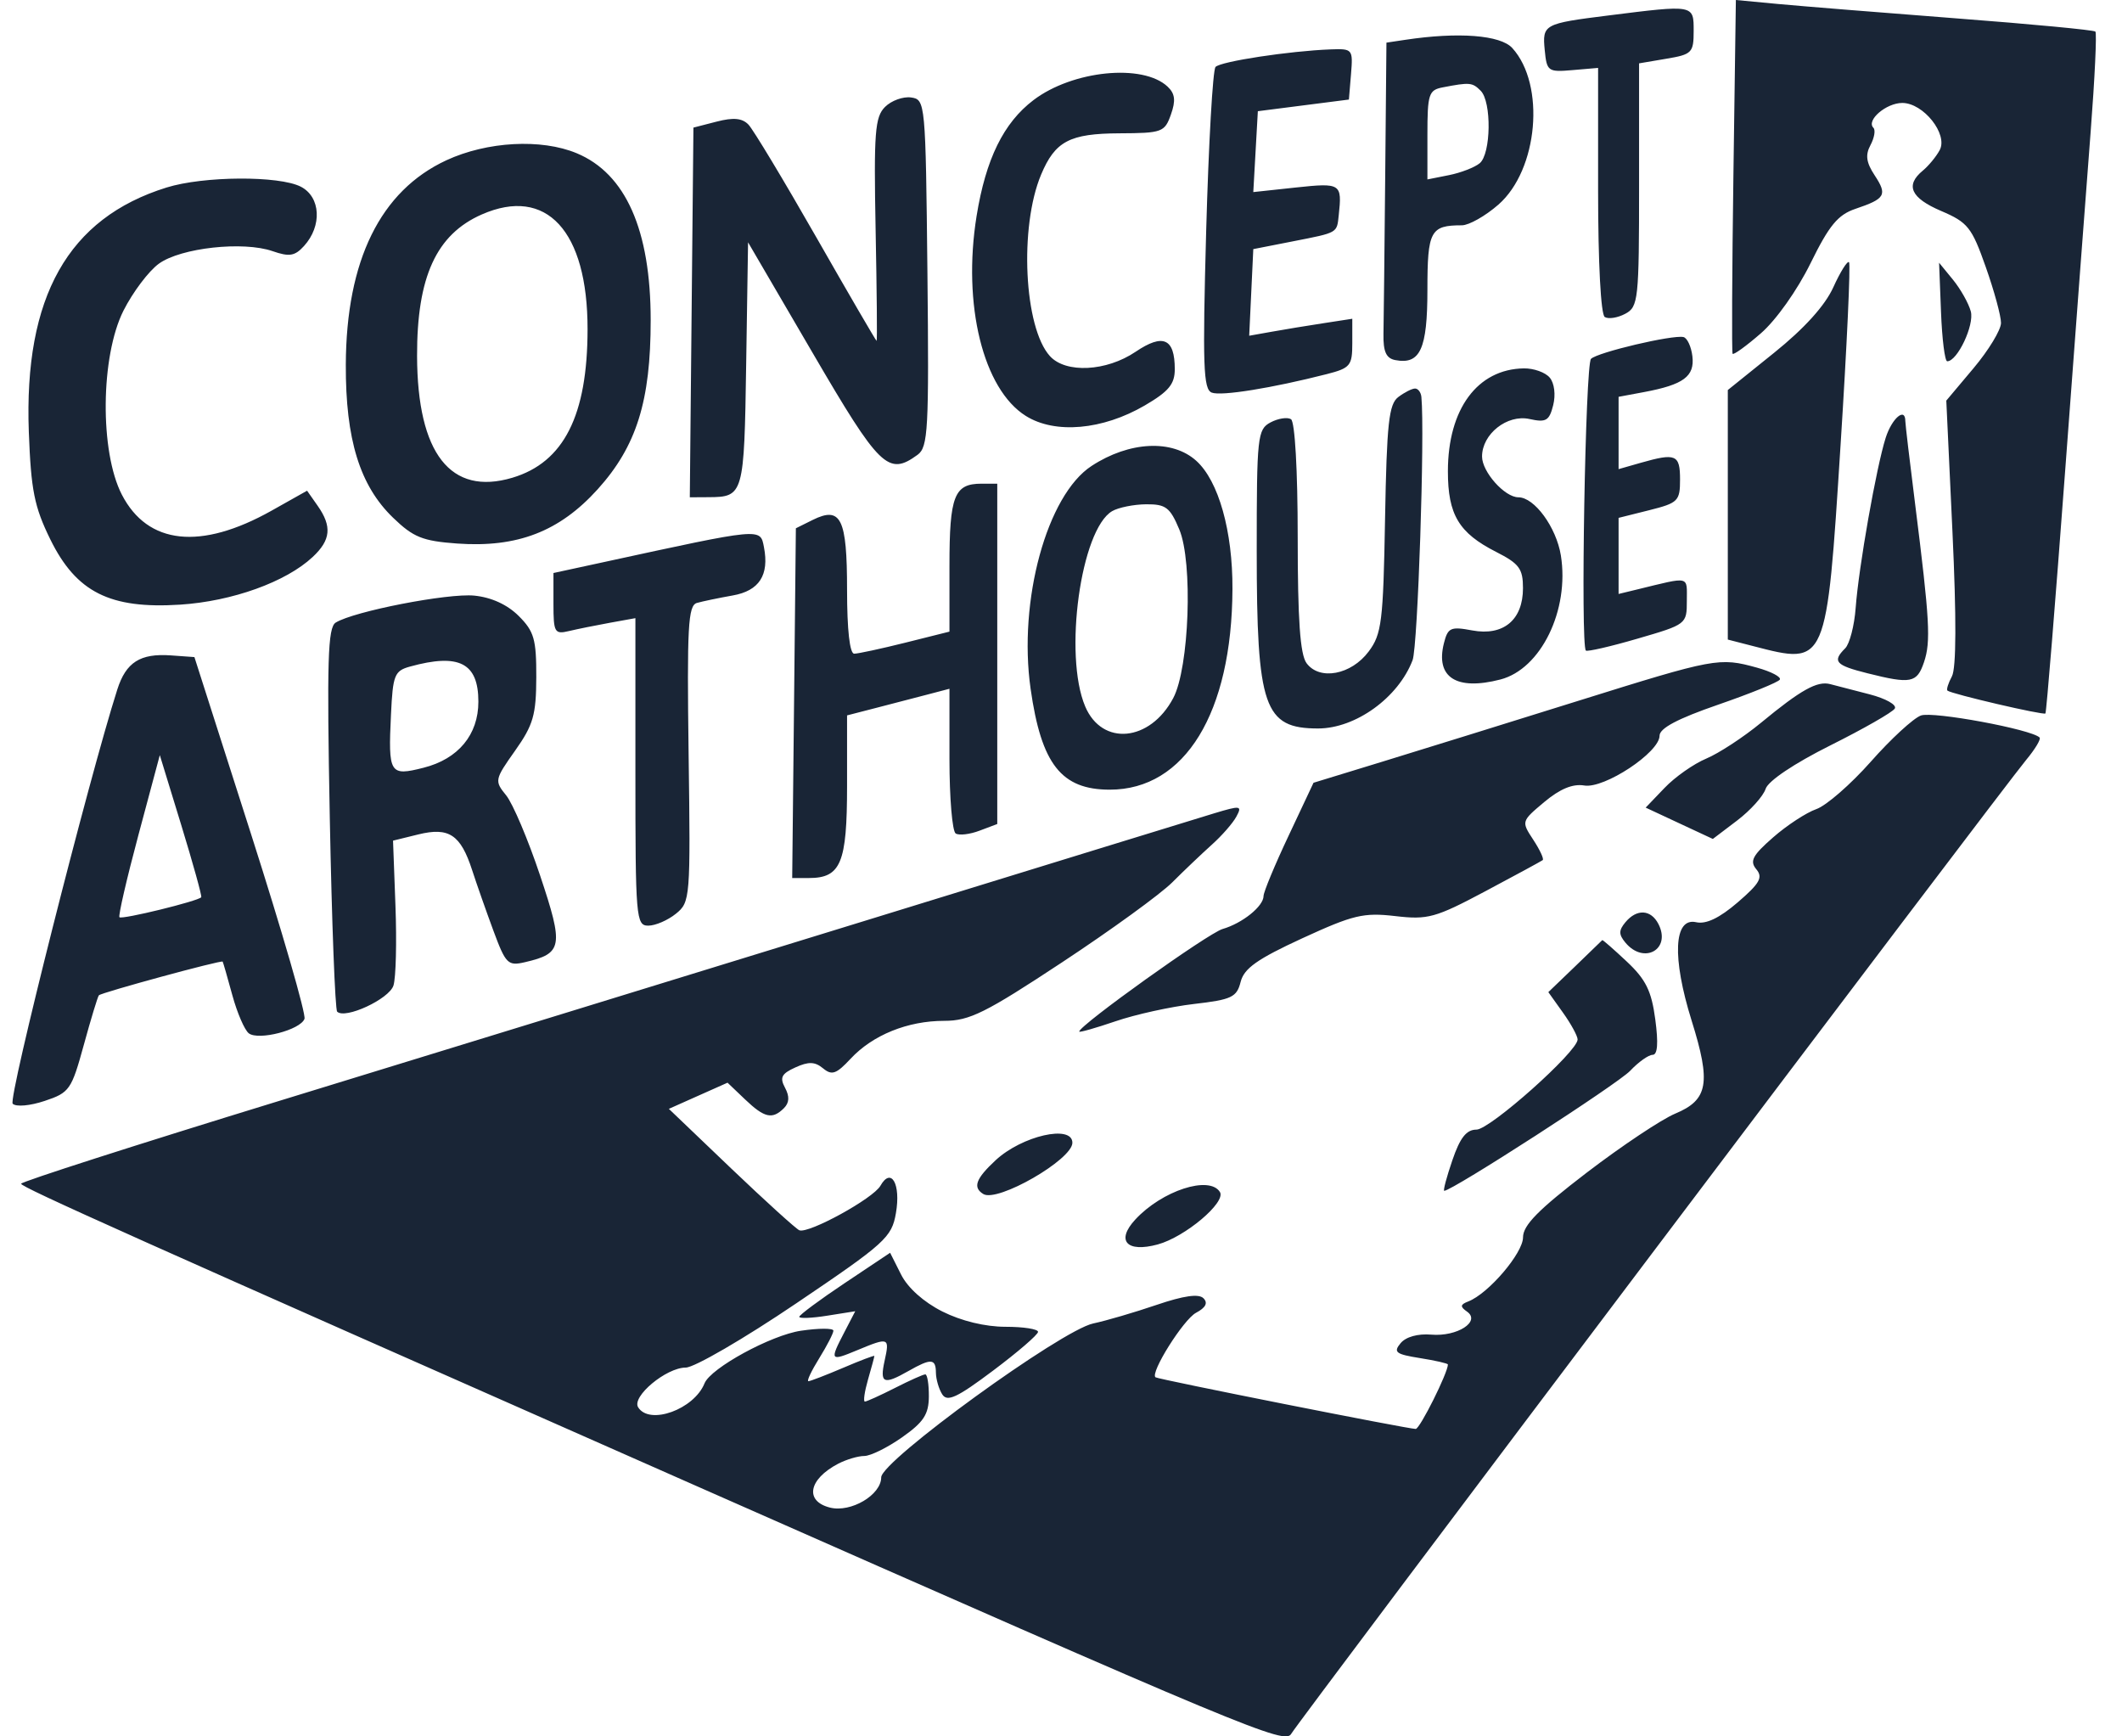 <svg width="55" height="45" viewBox="0 0 55 45" fill="none" xmlns="http://www.w3.org/2000/svg">
<path fill-rule="evenodd" clip-rule="evenodd" d="M50.705 0.476C52.648 0.624 54.27 0.778 54.31 0.818C54.35 0.858 54.295 2.024 54.188 3.409C54.081 4.794 53.784 8.742 53.528 12.183C53.272 15.623 53.041 18.462 53.015 18.49C52.968 18.541 50.587 17.987 50.476 17.898C50.444 17.873 50.496 17.706 50.592 17.527C50.705 17.317 50.71 16.006 50.606 13.792L50.446 10.382L51.154 9.54C51.543 9.077 51.863 8.55 51.864 8.37C51.865 8.19 51.687 7.536 51.468 6.917C51.108 5.894 51.003 5.762 50.316 5.469C49.525 5.132 49.375 4.803 49.837 4.422C49.988 4.297 50.185 4.058 50.275 3.89C50.496 3.478 49.853 2.668 49.305 2.668C48.888 2.668 48.363 3.119 48.557 3.312C48.616 3.371 48.581 3.572 48.481 3.76C48.343 4.016 48.37 4.212 48.59 4.545C48.924 5.053 48.868 5.15 48.089 5.413C47.636 5.566 47.409 5.842 46.927 6.823C46.583 7.522 46.034 8.297 45.639 8.639C45.261 8.968 44.931 9.206 44.907 9.168C44.883 9.13 44.893 7.052 44.928 4.55L44.992 0L46.082 0.103C46.682 0.159 48.762 0.327 50.705 0.476ZM43.898 0.802C43.898 1.366 43.855 1.411 43.191 1.522L42.483 1.642V4.792C42.483 7.772 42.464 7.952 42.125 8.132C41.928 8.237 41.69 8.275 41.594 8.216C41.492 8.153 41.421 6.816 41.421 4.934V1.76L40.757 1.817C40.124 1.872 40.091 1.849 40.038 1.301C39.973 0.631 40.011 0.611 41.687 0.401C43.917 0.121 43.898 0.118 43.898 0.802ZM39.197 1.245C40.062 2.197 39.867 4.402 38.838 5.302C38.5 5.598 38.073 5.839 37.89 5.839C37.074 5.839 36.997 5.983 36.997 7.511C36.997 9.046 36.81 9.455 36.165 9.332C35.928 9.287 35.85 9.114 35.858 8.657C35.865 8.319 35.885 6.481 35.903 4.574L35.935 1.105L36.422 1.032C37.799 0.824 38.891 0.908 39.197 1.245ZM35.017 1.919L34.962 2.58L33.782 2.731L32.602 2.882L32.543 3.93L32.484 4.978L33.59 4.859C34.756 4.735 34.787 4.755 34.699 5.575C34.649 6.045 34.687 6.023 33.513 6.254L32.484 6.456L32.431 7.579L32.378 8.701L32.962 8.597C33.283 8.539 33.885 8.44 34.298 8.377L35.05 8.261V8.894C35.05 9.477 34.999 9.539 34.387 9.696C32.967 10.058 31.655 10.27 31.408 10.175C31.188 10.091 31.167 9.479 31.263 5.976C31.326 3.72 31.434 1.812 31.505 1.735C31.634 1.593 33.417 1.321 34.486 1.28C35.058 1.259 35.07 1.274 35.017 1.919ZM30.263 2.245C30.456 2.427 30.478 2.605 30.349 2.968C30.187 3.426 30.122 3.45 29.014 3.455C27.724 3.461 27.347 3.66 26.984 4.526C26.415 5.882 26.541 8.49 27.213 9.229C27.624 9.681 28.676 9.628 29.433 9.117C30.146 8.635 30.449 8.769 30.449 9.568C30.449 9.956 30.292 10.145 29.671 10.508C28.578 11.145 27.346 11.254 26.588 10.779C25.482 10.086 24.942 7.897 25.312 5.599C25.551 4.121 26.011 3.183 26.787 2.594C27.8 1.824 29.621 1.642 30.263 2.245ZM37.395 2.264C37.031 2.333 36.997 2.437 36.997 3.495V4.65L37.555 4.539C37.862 4.478 38.221 4.339 38.352 4.231C38.647 3.987 38.665 2.637 38.377 2.351C38.161 2.135 38.095 2.129 37.395 2.264ZM24.038 7.073C24.08 11.141 24.056 11.587 23.782 11.787C23.022 12.34 22.803 12.128 21.061 9.143L19.389 6.28L19.34 9.444C19.289 12.825 19.273 12.88 18.369 12.885L17.879 12.888L17.926 8.097L17.973 3.307L18.574 3.152C19.01 3.039 19.237 3.061 19.399 3.229C19.522 3.356 20.313 4.67 21.157 6.148C22.001 7.626 22.705 8.835 22.721 8.835C22.738 8.835 22.726 7.538 22.695 5.952C22.647 3.432 22.677 3.031 22.939 2.771C23.103 2.607 23.407 2.497 23.614 2.526C23.985 2.579 23.991 2.643 24.038 7.073ZM14.947 3.971C16.217 4.499 16.865 5.961 16.865 8.299C16.865 10.394 16.498 11.564 15.492 12.679C14.501 13.776 13.408 14.198 11.848 14.086C10.953 14.021 10.714 13.925 10.189 13.418C9.325 12.585 8.956 11.388 8.963 9.452C8.973 6.75 9.86 4.946 11.569 4.154C12.625 3.665 14.028 3.588 14.947 3.971ZM7.798 4.839C8.313 5.105 8.353 5.855 7.88 6.375C7.642 6.637 7.5 6.66 7.065 6.509C6.302 6.244 4.687 6.422 4.119 6.833C3.855 7.023 3.442 7.572 3.2 8.051C2.605 9.236 2.583 11.704 3.158 12.819C3.829 14.118 5.202 14.265 7.038 13.235L7.959 12.717L8.232 13.106C8.609 13.642 8.575 13.995 8.105 14.434C7.413 15.082 6.02 15.583 4.67 15.67C2.851 15.787 1.977 15.348 1.304 13.979C0.889 13.133 0.804 12.707 0.747 11.195C0.617 7.692 1.765 5.654 4.316 4.86C5.278 4.56 7.235 4.549 7.798 4.839ZM12.487 5.558C11.308 6.076 10.805 7.176 10.81 9.226C10.817 11.755 11.68 12.858 13.28 12.381C14.613 11.983 15.228 10.769 15.229 8.53C15.231 5.981 14.162 4.822 12.487 5.558ZM47.707 11.51C47.34 17.272 47.354 17.239 45.447 16.746L44.783 16.575V13.341V10.108L45.985 9.141C46.767 8.512 47.302 7.92 47.517 7.446C47.699 7.045 47.882 6.752 47.925 6.795C47.968 6.837 47.87 8.959 47.707 11.51ZM51.081 8.07C51.177 8.423 50.733 9.364 50.47 9.363C50.408 9.363 50.336 8.788 50.309 8.086L50.259 6.809L50.619 7.249C50.816 7.491 51.025 7.861 51.081 8.07ZM43.865 9.233C43.927 9.754 43.637 9.969 42.612 10.161L41.952 10.284V11.221V12.158L42.526 11.994C43.437 11.734 43.545 11.78 43.545 12.426C43.545 12.985 43.496 13.034 42.748 13.222L41.952 13.421V14.407V15.393L42.439 15.275C43.825 14.938 43.721 14.914 43.721 15.572C43.721 16.175 43.711 16.183 42.444 16.551C41.742 16.756 41.138 16.894 41.104 16.86C40.963 16.719 41.091 9.446 41.237 9.3C41.408 9.13 43.346 8.673 43.633 8.735C43.73 8.757 43.835 8.981 43.865 9.233ZM40.168 9.787C40.288 9.93 40.325 10.232 40.257 10.501C40.155 10.906 40.072 10.954 39.642 10.859C39.064 10.733 38.413 11.248 38.413 11.831C38.413 12.229 39 12.888 39.355 12.888C39.771 12.888 40.338 13.665 40.456 14.395C40.683 15.812 39.939 17.339 38.888 17.61C37.746 17.905 37.202 17.554 37.425 16.669C37.527 16.265 37.599 16.233 38.159 16.338C38.967 16.488 39.474 16.066 39.474 15.243C39.474 14.739 39.378 14.608 38.778 14.303C37.811 13.812 37.528 13.339 37.528 12.214C37.528 10.602 38.293 9.565 39.497 9.547C39.753 9.543 40.055 9.651 40.168 9.787ZM36.841 10.289C36.932 11.242 36.748 16.753 36.613 17.108C36.244 18.079 35.137 18.879 34.163 18.879C32.761 18.879 32.573 18.335 32.573 14.277C32.573 11.308 32.592 11.128 32.931 10.947C33.127 10.843 33.366 10.805 33.461 10.864C33.563 10.926 33.635 12.186 33.635 13.922C33.635 16.064 33.698 16.959 33.864 17.186C34.201 17.644 35.023 17.49 35.475 16.884C35.812 16.434 35.852 16.111 35.899 13.448C35.944 10.969 35.997 10.474 36.243 10.289C36.403 10.168 36.598 10.069 36.677 10.069C36.755 10.069 36.83 10.168 36.841 10.289ZM49.384 10.913C49.384 10.989 49.499 11.961 49.639 13.071C50.017 16.075 50.048 16.629 49.868 17.161C49.685 17.701 49.531 17.732 48.401 17.448C47.572 17.24 47.484 17.141 47.825 16.802C47.94 16.687 48.063 16.215 48.097 15.753C48.175 14.699 48.633 12.104 48.875 11.346C49.037 10.838 49.384 10.543 49.384 10.913ZM31.006 11.942C31.584 12.463 31.951 13.764 31.944 15.267C31.93 18.475 30.713 20.465 28.765 20.465C27.508 20.465 26.99 19.805 26.712 17.85C26.387 15.565 27.135 12.83 28.293 12.075C29.273 11.435 30.384 11.381 31.006 11.942ZM25.848 16.945V21.355L25.391 21.527C25.139 21.623 24.861 21.656 24.771 21.601C24.682 21.546 24.609 20.68 24.609 19.676V17.85L24.034 18.001C23.718 18.084 23.121 18.239 22.707 18.346L21.955 18.54V20.371C21.955 22.367 21.794 22.755 20.966 22.755H20.533L20.581 18.223L20.628 13.691L21.063 13.475C21.797 13.111 21.955 13.432 21.955 15.288C21.955 16.319 22.024 16.941 22.14 16.941C22.241 16.941 22.839 16.812 23.467 16.655L24.609 16.369V14.664C24.609 12.849 24.732 12.535 25.441 12.535H25.848V16.945ZM28.827 13.246C28.013 13.719 27.562 16.976 28.127 18.308C28.565 19.343 29.808 19.225 30.409 18.092C30.825 17.308 30.923 14.572 30.566 13.721C30.326 13.148 30.215 13.065 29.706 13.069C29.385 13.072 28.989 13.152 28.827 13.246ZM19.801 14.181C19.941 14.905 19.678 15.311 18.992 15.432C18.627 15.497 18.208 15.584 18.062 15.626C17.834 15.692 17.804 16.25 17.848 19.537C17.899 23.281 17.891 23.38 17.519 23.68C17.309 23.85 16.987 23.989 16.803 23.989C16.485 23.989 16.469 23.793 16.469 20.005V16.02L15.806 16.14C15.441 16.206 14.963 16.303 14.744 16.355C14.375 16.443 14.345 16.39 14.345 15.65V14.85L15.629 14.572C19.777 13.671 19.703 13.678 19.801 14.181ZM13.444 15.963C13.844 16.362 13.903 16.567 13.9 17.552C13.897 18.529 13.822 18.788 13.351 19.454C12.82 20.204 12.813 20.236 13.119 20.612C13.292 20.825 13.688 21.759 13.998 22.687C14.615 24.532 14.584 24.709 13.606 24.936C13.165 25.039 13.108 24.982 12.789 24.121C12.601 23.612 12.352 22.905 12.237 22.549C11.938 21.63 11.636 21.43 10.842 21.625L10.187 21.786L10.25 23.481C10.285 24.413 10.262 25.34 10.198 25.541C10.086 25.892 8.944 26.422 8.739 26.218C8.686 26.165 8.6 23.909 8.548 21.205C8.47 17.116 8.496 16.262 8.701 16.135C9.174 15.842 11.607 15.369 12.293 15.436C12.736 15.48 13.149 15.669 13.444 15.963ZM6.505 21.61C7.311 24.13 7.935 26.287 7.892 26.404C7.788 26.691 6.7 26.973 6.448 26.779C6.339 26.694 6.147 26.25 6.022 25.792C5.897 25.333 5.784 24.941 5.771 24.921C5.741 24.875 2.638 25.72 2.563 25.794C2.534 25.824 2.358 26.401 2.173 27.077C1.853 28.243 1.802 28.317 1.159 28.531C0.777 28.659 0.415 28.69 0.329 28.604C0.204 28.48 2.301 20.18 3.041 17.867C3.266 17.163 3.634 16.929 4.428 16.985L5.039 17.029L6.505 21.61ZM10.629 17.274C10.225 17.385 10.182 17.491 10.134 18.515C10.06 20.057 10.098 20.12 10.977 19.897C11.877 19.67 12.399 19.042 12.399 18.185C12.399 17.181 11.9 16.924 10.629 17.274ZM45.54 17.303C45.907 17.405 46.173 17.544 46.131 17.613C46.088 17.681 45.37 17.973 44.534 18.262C43.482 18.625 43.014 18.873 43.014 19.067C43.014 19.499 41.582 20.445 41.062 20.357C40.765 20.307 40.433 20.444 40.026 20.785C39.43 21.285 39.429 21.288 39.74 21.762C39.912 22.024 40.023 22.262 39.985 22.291C39.947 22.32 39.28 22.682 38.501 23.096C37.201 23.787 37.01 23.84 36.162 23.741C35.34 23.646 35.073 23.71 33.753 24.317C32.587 24.854 32.245 25.096 32.156 25.446C32.056 25.844 31.925 25.906 30.947 26.019C30.343 26.089 29.427 26.291 28.911 26.468C28.394 26.644 27.972 26.764 27.972 26.734C27.972 26.574 31.312 24.185 31.688 24.076C32.204 23.926 32.75 23.486 32.75 23.22C32.75 23.119 33.041 22.417 33.398 21.661L34.045 20.286L35.831 19.739C36.813 19.438 39.09 18.731 40.89 18.168C44.459 17.052 44.56 17.033 45.54 17.303ZM48.461 17.995C48.877 18.103 49.17 18.268 49.111 18.363C49.052 18.459 48.299 18.889 47.438 19.319C46.497 19.79 45.829 20.239 45.763 20.444C45.703 20.632 45.371 21.001 45.025 21.264L44.395 21.742L43.524 21.336L42.654 20.93L43.144 20.419C43.413 20.137 43.9 19.795 44.226 19.659C44.552 19.522 45.189 19.105 45.642 18.732C46.678 17.877 47.102 17.64 47.438 17.73C47.584 17.769 48.044 17.888 48.461 17.995ZM52.864 19.113C52.905 19.154 52.748 19.415 52.516 19.694C51.884 20.452 33.643 44.622 33.468 44.932C33.306 45.222 32.402 44.845 17.973 38.477C3.402 32.045 0.552 30.769 0.547 30.678C0.544 30.627 3.549 29.662 7.223 28.535C10.897 27.408 17.686 25.321 22.309 23.897C26.932 22.472 31.051 21.205 31.463 21.08C32.158 20.87 32.2 20.876 32.046 21.162C31.955 21.332 31.668 21.66 31.408 21.892C31.149 22.125 30.687 22.564 30.383 22.868C30.079 23.172 28.795 24.104 27.53 24.938C25.539 26.252 25.129 26.456 24.472 26.456C23.526 26.456 22.619 26.823 22.046 27.439C21.676 27.836 21.561 27.876 21.333 27.687C21.122 27.513 20.959 27.507 20.616 27.663C20.255 27.826 20.205 27.925 20.347 28.19C20.468 28.415 20.459 28.579 20.319 28.719C20.018 29.018 19.814 28.972 19.31 28.491L18.857 28.059L18.096 28.398L17.336 28.737L18.954 30.284C19.845 31.134 20.639 31.854 20.719 31.884C20.966 31.975 22.632 31.06 22.819 30.731C23.099 30.236 23.353 30.685 23.221 31.441C23.113 32.067 22.947 32.218 20.64 33.776C19.285 34.693 17.995 35.442 17.774 35.442C17.269 35.442 16.367 36.193 16.54 36.471C16.833 36.943 17.988 36.527 18.261 35.85C18.421 35.454 19.985 34.601 20.761 34.487C21.223 34.419 21.601 34.418 21.601 34.486C21.601 34.553 21.435 34.875 21.233 35.201C21.03 35.528 20.904 35.795 20.953 35.795C21.001 35.795 21.406 35.639 21.852 35.449C22.298 35.258 22.663 35.12 22.663 35.141C22.663 35.163 22.589 35.438 22.498 35.752C22.408 36.066 22.371 36.323 22.417 36.323C22.462 36.323 22.812 36.165 23.194 35.971C23.575 35.777 23.93 35.618 23.983 35.618C24.035 35.618 24.077 35.876 24.075 36.191C24.072 36.654 23.939 36.857 23.383 37.248C23.004 37.515 22.563 37.733 22.402 37.733C22.241 37.733 21.935 37.824 21.722 37.935C20.954 38.338 20.851 38.905 21.514 39.071C22.056 39.206 22.84 38.742 22.84 38.286C22.84 37.861 27.506 34.475 28.334 34.299C28.67 34.228 29.41 34.011 29.979 33.817C30.679 33.579 31.07 33.523 31.192 33.645C31.314 33.766 31.252 33.888 31 34.022C30.673 34.196 29.801 35.585 29.95 35.694C30.026 35.749 36.516 37.037 36.694 37.032C36.803 37.029 37.528 35.578 37.528 35.362C37.528 35.334 37.201 35.259 36.802 35.196C36.176 35.096 36.108 35.043 36.302 34.81C36.439 34.645 36.75 34.559 37.096 34.588C37.77 34.646 38.388 34.247 38.023 33.991C37.839 33.862 37.846 33.809 38.059 33.727C38.58 33.524 39.474 32.477 39.475 32.068C39.475 31.753 39.871 31.351 41.125 30.391C42.033 29.697 43.065 29.009 43.419 28.861C44.274 28.505 44.352 28.068 43.845 26.45C43.334 24.815 43.381 23.77 43.962 23.9C44.219 23.958 44.565 23.793 45.039 23.386C45.613 22.892 45.699 22.74 45.522 22.528C45.345 22.316 45.423 22.168 45.958 21.701C46.315 21.388 46.819 21.059 47.077 20.969C47.334 20.88 47.969 20.327 48.488 19.741C49.006 19.154 49.591 18.615 49.788 18.543C50.098 18.428 52.652 18.901 52.864 19.113ZM3.588 21.639C3.283 22.778 3.062 23.737 3.096 23.771C3.162 23.837 5.15 23.35 5.216 23.252C5.237 23.221 5.003 22.38 4.698 21.383L4.142 19.57L3.588 21.639ZM42.984 23.945C43.323 24.602 42.61 25.006 42.129 24.429C41.953 24.218 41.953 24.112 42.129 23.901C42.423 23.548 42.788 23.567 42.984 23.945ZM42.165 24.92C42.659 25.384 42.805 25.681 42.903 26.418C42.986 27.035 42.963 27.337 42.834 27.337C42.729 27.337 42.467 27.523 42.253 27.75C41.934 28.088 37.638 30.861 37.433 30.861C37.4 30.861 37.494 30.504 37.644 30.068C37.843 29.484 38.008 29.275 38.268 29.275C38.619 29.275 40.89 27.253 40.89 26.939C40.89 26.849 40.719 26.535 40.51 26.243L40.131 25.712L40.82 25.05C41.199 24.686 41.518 24.377 41.529 24.364C41.54 24.352 41.826 24.602 42.165 24.92ZM27.795 29.616C27.795 30.052 25.853 31.17 25.486 30.944C25.208 30.773 25.29 30.548 25.804 30.07C26.488 29.434 27.795 29.136 27.795 29.616ZM31.619 30.892C31.784 31.158 30.717 32.058 30.007 32.251C29.201 32.469 28.918 32.154 29.426 31.605C30.12 30.855 31.348 30.456 31.619 30.892ZM24.426 33.989C24.917 34.235 25.536 34.385 26.063 34.385C26.529 34.385 26.908 34.444 26.905 34.517C26.903 34.59 26.379 35.041 25.742 35.519C24.806 36.222 24.552 36.34 24.422 36.136C24.333 35.997 24.26 35.744 24.258 35.574C24.255 35.205 24.132 35.198 23.548 35.53C22.901 35.898 22.798 35.855 22.928 35.266C23.062 34.658 23.04 34.65 22.215 34.993C21.513 35.285 21.5 35.267 21.884 34.527L22.167 33.982L21.442 34.097C21.043 34.161 20.716 34.174 20.716 34.127C20.716 34.079 21.246 33.686 21.894 33.253L23.071 32.467L23.354 33.029C23.527 33.375 23.941 33.745 24.426 33.989Z" fill="#192536"/>
</svg>
